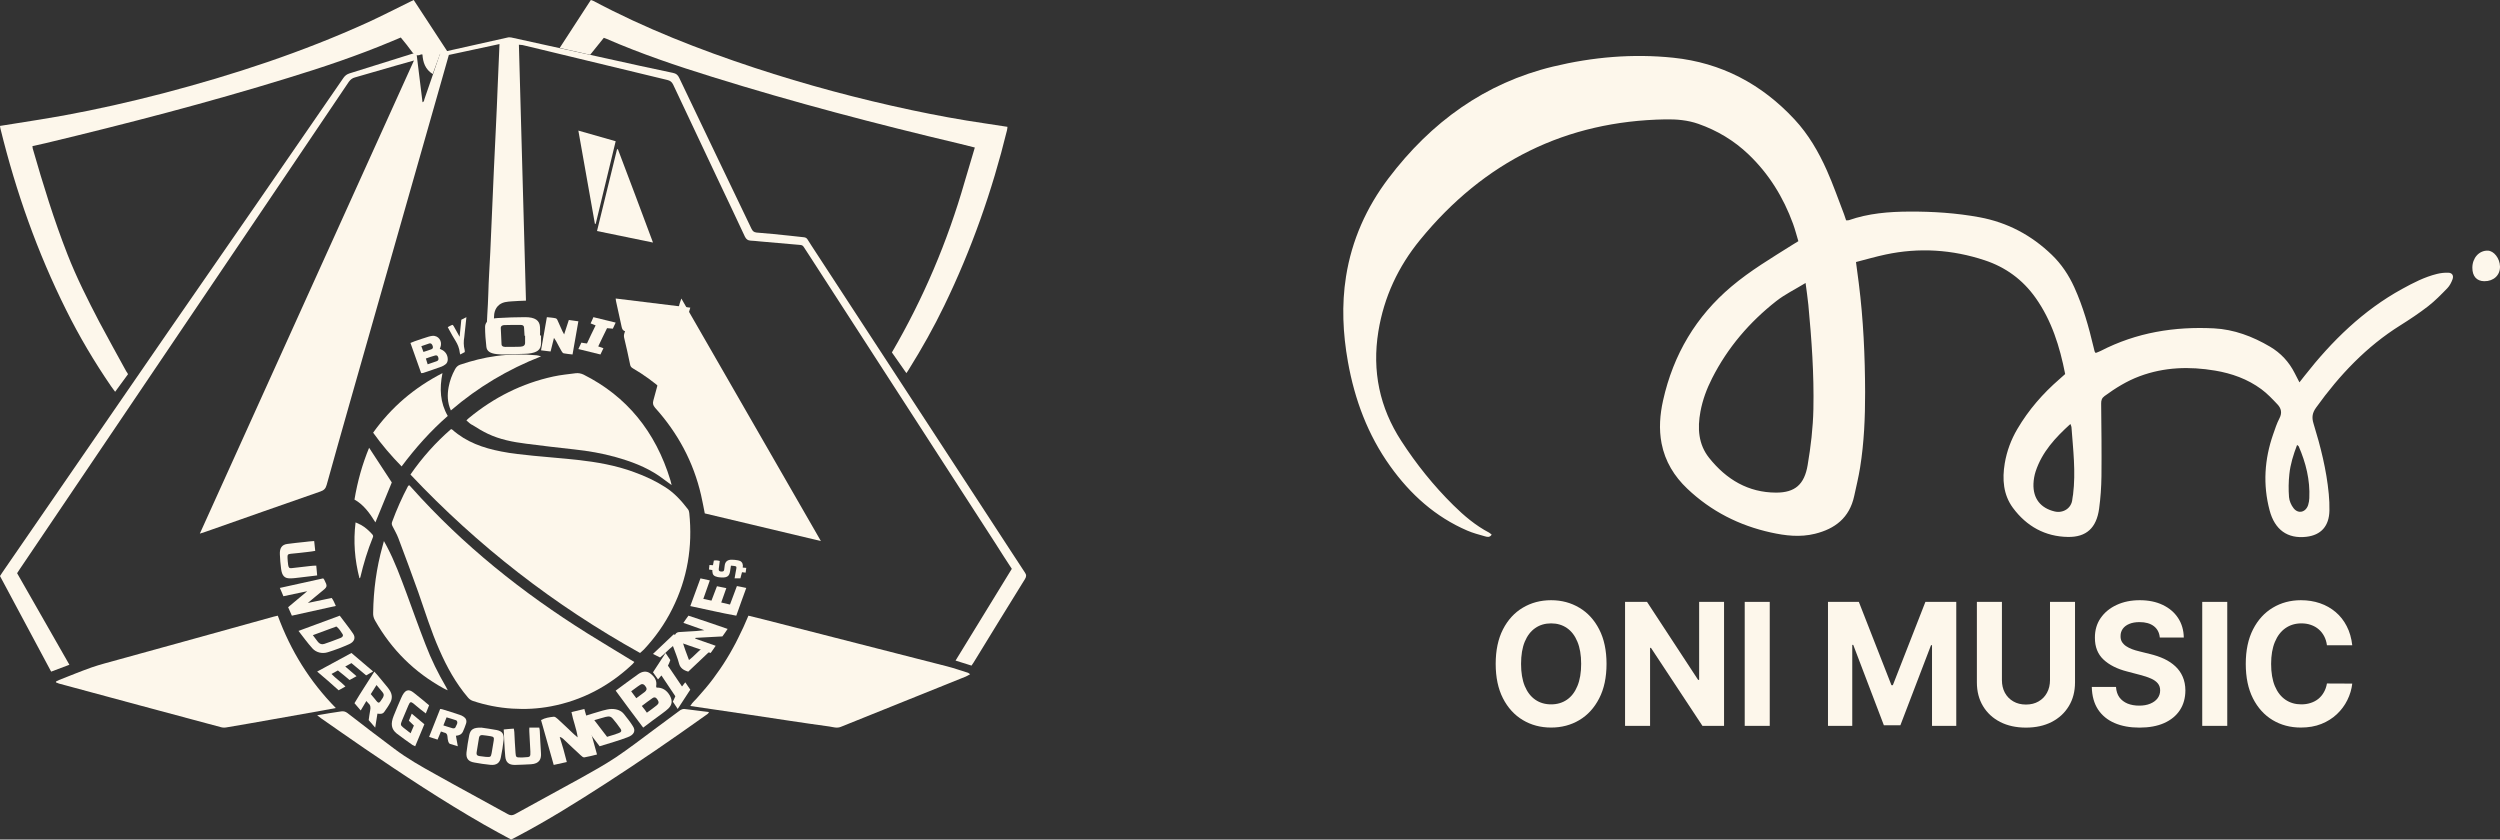 <?xml version="1.0" encoding="UTF-8"?> <svg xmlns="http://www.w3.org/2000/svg" width="134" height="45" viewBox="0 0 134 45" fill="none"><rect x="0" y="0" width="134" height="45" fill="#333333" stroke="none"/><path d="M26.491 17.904C26.358 17.922 26.235 17.949 26.085 17.967C26.076 17.221 26.156 16.493 26.173 15.755C26.191 15.009 26.244 14.263 26.279 13.517C26.314 12.78 26.341 12.034 26.376 11.297C26.411 10.559 26.438 9.813 26.473 9.076C26.508 8.339 26.543 7.593 26.579 6.856C26.614 6.11 26.649 5.364 26.676 4.617C26.711 3.88 26.737 3.143 26.773 2.361C25.847 2.559 24.957 2.748 24.058 2.945C23.916 3.449 23.775 3.943 23.634 4.438C21.995 10.191 20.355 15.953 18.715 21.707C18.31 23.136 17.904 24.565 17.508 25.995C17.455 26.192 17.358 26.282 17.173 26.345C15.119 27.055 13.073 27.784 11.019 28.503C10.931 28.53 10.843 28.557 10.711 28.602C14.546 20.124 18.363 11.701 22.189 3.242C21.836 3.341 21.519 3.431 21.201 3.521C20.478 3.727 19.756 3.943 19.024 4.15C18.883 4.186 18.786 4.267 18.698 4.384C15.409 9.256 12.121 14.137 8.824 19.01C6.233 22.839 3.65 26.678 1.058 30.507C1.014 30.57 0.97 30.642 0.917 30.723C1.851 32.359 2.777 33.986 3.72 35.631C3.385 35.757 3.077 35.874 2.742 36C1.825 34.292 0.917 32.593 0 30.876C0.044 30.804 0.088 30.732 0.141 30.66C3.085 26.381 6.039 22.102 8.983 17.823C12.139 13.274 15.277 8.726 18.407 4.177C18.495 4.051 18.592 3.979 18.733 3.934C19.852 3.584 20.972 3.233 22.092 2.882C22.162 2.864 22.233 2.846 22.321 2.828C22.427 3.718 22.541 4.59 22.647 5.48C22.735 5.453 22.735 5.364 22.753 5.301C23.017 4.536 23.282 3.781 23.537 3.017C23.581 2.873 23.652 2.801 23.802 2.774C24.939 2.523 26.076 2.262 27.213 2.01C27.275 1.992 27.346 2.001 27.407 2.01C29.126 2.388 30.845 2.766 32.556 3.143C33.728 3.404 34.901 3.664 36.073 3.907C36.249 3.943 36.337 4.024 36.408 4.177C37.096 5.624 37.792 7.063 38.48 8.51C39.079 9.759 39.678 11.009 40.278 12.258C40.34 12.384 40.401 12.447 40.551 12.465C41.151 12.51 41.75 12.573 42.35 12.636C42.596 12.663 42.843 12.69 43.09 12.717C43.178 12.726 43.24 12.762 43.284 12.834C43.355 12.951 43.434 13.077 43.513 13.193C46.819 18.255 50.125 23.325 53.431 28.386C53.933 29.15 54.427 29.923 54.929 30.678C55.017 30.804 55.026 30.894 54.938 31.038C54.013 32.521 53.105 34.013 52.188 35.506C52.152 35.559 52.117 35.614 52.073 35.676C51.791 35.587 51.526 35.506 51.218 35.407C52.232 33.753 53.228 32.126 54.233 30.489C53.933 30.031 53.642 29.581 53.36 29.132C50.028 23.981 46.696 18.83 43.363 13.67C43.266 13.526 43.178 13.382 43.081 13.238C43.037 13.166 42.984 13.139 42.905 13.13C42.191 13.068 41.477 13.005 40.754 12.942C40.578 12.924 40.401 12.906 40.225 12.897C40.084 12.888 39.996 12.825 39.925 12.681C39.432 11.62 38.929 10.569 38.427 9.508C37.642 7.854 36.858 6.191 36.082 4.536C36.011 4.384 35.914 4.321 35.764 4.285C33.49 3.736 31.216 3.188 28.95 2.64C28.633 2.568 28.324 2.487 28.007 2.415C27.954 2.406 27.892 2.406 27.813 2.397C27.936 6.973 28.06 11.53 28.192 16.115C27.927 16.124 27.689 16.133 27.451 16.151C27.319 16.16 27.187 16.169 27.064 16.196C26.746 16.268 26.543 16.493 26.491 16.825C26.473 16.942 26.482 17.059 26.473 17.185C26.491 17.41 26.491 17.643 26.491 17.904Z" fill="#FDF7EB"></path><path d="M34.308 35C29.707 32.441 25.61 29.265 22 25.435C22.628 24.526 23.354 23.715 24.177 23C24.212 23.009 24.23 23.018 24.239 23.026C24.991 23.697 25.902 24.015 26.867 24.2C27.433 24.315 28.017 24.368 28.592 24.429C29.371 24.509 30.158 24.562 30.946 24.65C31.981 24.765 32.999 24.941 33.981 25.303C34.574 25.515 35.14 25.779 35.662 26.115C36.149 26.424 36.529 26.847 36.874 27.297C36.919 27.35 36.936 27.429 36.945 27.5C37.131 29.3 36.848 31.012 36.034 32.635C35.636 33.438 35.122 34.162 34.512 34.815C34.441 34.877 34.379 34.929 34.308 35Z" fill="#FDF7EB"></path><path d="M21.922 26C21.973 26.046 22.016 26.083 22.051 26.129C24.83 29.244 28.021 31.779 31.478 33.944C32.25 34.424 33.031 34.894 33.803 35.364C33.863 35.401 33.923 35.437 34 35.483C33.957 35.529 33.931 35.576 33.897 35.603C32.636 36.792 31.178 37.548 29.522 37.861C28.836 37.99 28.15 38.027 27.455 37.981C26.734 37.935 26.022 37.797 25.336 37.566C25.233 37.529 25.147 37.465 25.079 37.382C24.435 36.626 23.955 35.76 23.552 34.838C23.106 33.834 22.78 32.774 22.419 31.742C22.076 30.774 21.716 29.816 21.356 28.857C21.27 28.627 21.15 28.424 21.038 28.203C20.995 28.12 20.987 28.055 21.021 27.963C21.261 27.309 21.544 26.673 21.87 26.055C21.879 26.055 21.905 26.037 21.922 26Z" fill="#FDF7EB"></path><path d="M6.862 20.056C6.641 20.359 6.41 20.671 6.171 21C6.082 20.887 6.02 20.792 5.949 20.697C5.054 19.389 4.247 18.029 3.546 16.616C2.004 13.524 0.86 10.292 0.035 6.939C0.018 6.879 0.009 6.818 0 6.749C0.328 6.697 0.629 6.653 0.931 6.601C1.755 6.472 2.571 6.342 3.396 6.194C5.195 5.865 6.986 5.458 8.751 4.999C12.519 4.011 16.207 2.798 19.744 1.187C20.498 0.84 21.234 0.459 21.979 0.095C22.041 0.061 22.112 0.035 22.174 0C22.785 0.936 23.388 1.854 24 2.79C23.858 2.824 23.725 2.859 23.583 2.902C23.459 3.249 23.326 3.604 23.193 3.968C22.794 3.717 22.67 3.344 22.643 2.92C22.599 2.92 22.581 2.911 22.564 2.92C22.342 3.024 22.2 2.946 22.067 2.755C21.89 2.504 21.686 2.261 21.482 2.01C21.305 2.088 21.136 2.157 20.968 2.226C19.168 2.98 17.315 3.604 15.444 4.176C11.153 5.501 6.809 6.627 2.438 7.676C2.208 7.728 1.977 7.78 1.738 7.832C1.747 7.884 1.747 7.927 1.755 7.962C2.305 9.876 2.89 11.782 3.617 13.636C4.105 14.884 4.708 16.079 5.328 17.266C5.798 18.15 6.286 19.025 6.765 19.9C6.809 19.952 6.827 19.995 6.862 20.056Z" fill="#FDF7EB"></path><path d="M48.582 20C48.315 19.616 48.074 19.266 47.806 18.89C49.493 15.998 50.787 12.949 51.706 9.742C51.885 9.139 52.063 8.528 52.251 7.907C51.974 7.837 51.706 7.776 51.447 7.706C46.985 6.649 42.558 5.487 38.184 4.124C36.266 3.53 34.355 2.883 32.508 2.08C32.463 2.062 32.428 2.053 32.365 2.027C32.124 2.324 31.883 2.621 31.633 2.936C31.098 2.813 30.562 2.691 30 2.569C30.562 1.704 31.107 0.856 31.669 0C31.714 0.017 31.767 0.026 31.812 0.052C34.57 1.52 37.479 2.656 40.443 3.635C43.2 4.543 46.003 5.295 48.841 5.898C50.153 6.177 51.474 6.422 52.795 6.614C53.188 6.675 53.581 6.737 54 6.798C53.991 6.868 53.991 6.929 53.973 6.99C53.179 10.232 52.072 13.377 50.608 16.391C50.046 17.553 49.412 18.681 48.725 19.782C48.69 19.852 48.645 19.904 48.582 20Z" fill="#FDF7EB"></path><path d="M18 37.95C17.718 38.005 17.487 38.05 17.265 38.087C16.342 38.25 15.419 38.414 14.496 38.578C13.709 38.714 12.932 38.86 12.145 38.987C12.051 39.005 11.94 39.005 11.846 38.978C8.949 38.205 6.06 37.422 3.162 36.64C3.103 36.621 3.051 36.594 3 36.576C3 36.558 3 36.549 3 36.531C3.051 36.503 3.111 36.476 3.162 36.449C3.744 36.221 4.316 35.985 4.906 35.775C5.376 35.611 5.863 35.493 6.342 35.357C9.111 34.592 11.889 33.828 14.658 33.055C14.726 33.036 14.795 33.018 14.889 33C15.581 34.883 16.598 36.521 18 37.95Z" fill="#FDF7EB"></path><path d="M52 36.138C51.899 36.195 51.834 36.234 51.77 36.262C49.538 37.162 47.298 38.061 45.067 38.96C44.855 39.046 44.652 38.97 44.459 38.941C43.73 38.846 43.002 38.731 42.273 38.626C41.573 38.52 40.881 38.415 40.181 38.31C39.6 38.224 39.01 38.138 38.429 38.051C37.959 37.984 37.489 37.908 37 37.841C37.111 37.64 37.286 37.516 37.415 37.353C37.553 37.19 37.691 37.037 37.83 36.875C37.968 36.712 38.097 36.549 38.226 36.377C38.355 36.205 38.475 36.033 38.595 35.861C38.715 35.679 38.844 35.497 38.955 35.306C39.065 35.124 39.176 34.942 39.277 34.751C39.379 34.569 39.48 34.378 39.572 34.186C39.664 33.995 39.757 33.804 39.849 33.612C39.932 33.421 40.015 33.22 40.116 33C40.374 33.067 40.633 33.124 40.891 33.191C44.182 34.033 47.473 34.875 50.765 35.717C51.143 35.813 51.511 35.947 51.889 36.062C51.908 36.071 51.935 36.09 52 36.138Z" fill="#FDF7EB"></path><path d="M36.52 16C39.022 20.346 41.497 24.645 44 29C41.894 28.5 39.835 28.009 37.776 27.518C37.709 27.182 37.653 26.864 37.577 26.536C37.171 24.773 36.34 23.218 35.112 21.855C34.999 21.727 34.98 21.618 35.018 21.473C35.49 19.736 35.962 17.991 36.434 16.255C36.453 16.182 36.482 16.118 36.52 16Z" fill="#FDF7EB"></path><path d="M25 22.534C25.057 22.481 25.09 22.437 25.13 22.41C26.481 21.296 27.986 20.545 29.654 20.182C30.052 20.094 30.459 20.058 30.858 20.005C31.004 19.988 31.135 20.014 31.273 20.076C33.584 21.234 35.138 23.127 35.935 25.744C35.959 25.814 35.968 25.894 36 26C35.756 25.823 35.544 25.664 35.333 25.514C34.609 25.019 33.811 24.727 32.99 24.497C32.266 24.294 31.533 24.17 30.793 24.09C29.922 23.993 29.06 23.896 28.189 23.781C27.49 23.692 26.798 23.56 26.147 23.25C25.871 23.118 25.602 22.959 25.342 22.791C25.212 22.737 25.122 22.64 25 22.534Z" fill="#FDF7EB"></path><path d="M27.398 45C26.902 44.73 26.415 44.47 25.928 44.191C23.731 42.93 21.623 41.539 19.533 40.113C18.754 39.583 17.983 39.035 17.204 38.496C17.151 38.452 17.097 38.409 17 38.339C17.257 38.296 17.461 38.261 17.664 38.226C17.877 38.191 18.089 38.165 18.293 38.13C18.417 38.113 18.515 38.139 18.621 38.217C19.453 38.861 20.277 39.496 21.119 40.122C21.818 40.652 22.589 41.087 23.359 41.513C24.644 42.235 25.946 42.93 27.23 43.644C27.363 43.713 27.46 43.713 27.593 43.644C28.78 42.983 29.976 42.348 31.162 41.687C31.791 41.339 32.42 40.983 33.014 40.591C33.713 40.122 34.377 39.609 35.059 39.104C35.529 38.757 35.998 38.409 36.468 38.061C36.521 38.026 36.601 38 36.671 38C37.105 38.052 37.548 38.113 38 38.165C37.965 38.27 37.876 38.296 37.814 38.348C36.06 39.6 34.289 40.817 32.473 41.991C30.923 42.991 29.355 43.974 27.717 44.835C27.62 44.887 27.522 44.939 27.398 45Z" fill="#FDF7EB"></path><path d="M37 16.49C36.555 18.006 36.118 19.492 35.672 21C35.622 20.97 35.58 20.948 35.546 20.918C35.05 20.48 34.513 20.086 33.924 19.744C33.832 19.692 33.79 19.633 33.773 19.536C33.672 19.053 33.571 18.578 33.454 18.102C33.42 17.976 33.462 17.872 33.504 17.753C33.37 17.716 33.344 17.62 33.319 17.516C33.218 17.055 33.118 16.594 33.017 16.134C33.008 16.097 33.008 16.067 33 16C34.336 16.163 35.656 16.32 37 16.49Z" fill="#FDF7EB"></path><path d="M20.578 29C20.649 29.127 20.693 29.2 20.737 29.291C21.163 30.099 21.473 30.952 21.792 31.806C22.129 32.723 22.457 33.649 22.812 34.557C23.113 35.347 23.486 36.101 23.911 36.828C23.938 36.873 23.956 36.918 24 37C23.894 36.955 23.831 36.927 23.77 36.891C22.218 36.038 20.994 34.83 20.108 33.268C20.028 33.132 19.992 32.995 20.001 32.841C20.019 31.624 20.179 30.435 20.507 29.263C20.524 29.191 20.542 29.118 20.578 29Z" fill="#FDF7EB"></path><path d="M35 13C33.982 12.792 33.01 12.592 32 12.383C32.36 10.908 32.721 9.45 33.073 8C33.089 8 33.104 8 33.12 8C33.747 9.642 34.365 11.3 35 13Z" fill="#FDF7EB"></path><path d="M24 22.295C23.071 23.105 22.269 24.009 21.526 25C20.968 24.429 20.46 23.838 20 23.191C20.968 21.838 22.181 20.791 23.716 20C23.55 20.829 23.589 21.581 24 22.295Z" fill="#FDF7EB"></path><path d="M31.886 11.994C31.588 10.343 31.298 8.692 31 7C31.687 7.198 32.336 7.38 33 7.57C32.641 9.055 32.282 10.525 31.931 11.994C31.908 12.002 31.901 12.002 31.886 11.994Z" fill="#FDF7EB"></path><path d="M24.167 22C23.972 21.562 23.972 21.164 24.046 20.746C24.111 20.405 24.223 20.094 24.39 19.793C24.455 19.676 24.529 19.598 24.659 19.549C25.291 19.336 25.933 19.17 26.593 19.083C27.318 18.985 28.043 18.976 28.768 19.044C28.842 19.054 28.916 19.073 29 19.102C27.234 19.793 25.626 20.746 24.167 22Z" fill="#FDF7EB"></path><path d="M19 26.778C19.165 25.786 19.424 24.877 19.784 24C20.2 24.627 20.6 25.243 21 25.859C20.71 26.559 20.427 27.269 20.122 28C19.816 27.499 19.478 27.039 19 26.778Z" fill="#FDF7EB"></path><path d="M33 37.018C33.431 36.706 33.821 36.404 34.221 36.126C34.421 35.987 34.653 35.941 34.863 36.103C35.074 36.265 35.231 36.474 35.168 36.787C35.168 36.798 35.179 36.821 35.189 36.856C35.505 36.844 35.737 36.995 35.905 37.285C36.052 37.563 36.031 37.772 35.821 37.98C35.726 38.073 35.61 38.154 35.505 38.235C35.168 38.478 34.842 38.722 34.474 39C33.979 38.34 33.495 37.702 33 37.018ZM34.673 38.2C34.863 38.061 35.031 37.946 35.2 37.806C35.316 37.714 35.326 37.633 35.252 37.517C35.168 37.378 35.084 37.343 34.968 37.424C34.779 37.551 34.6 37.691 34.4 37.841C34.505 37.969 34.589 38.073 34.673 38.2ZM34.105 37.424C34.263 37.308 34.41 37.192 34.558 37.088C34.642 37.018 34.695 36.937 34.621 36.821C34.537 36.682 34.431 36.624 34.316 36.706C34.147 36.81 34 36.937 33.831 37.053C33.926 37.181 34.01 37.297 34.105 37.424Z" fill="#FDF7EB"></path><path d="M39 33.71C38.9 33.857 38.82 33.981 38.72 34.112C38.24 34.135 37.76 34.158 37.28 34.189C37.27 34.205 37.27 34.212 37.26 34.228C37.62 34.351 37.97 34.475 38.36 34.614C38.27 34.745 38.19 34.869 38.09 35C37.39 34.761 36.71 34.521 36 34.282C36.09 34.158 36.16 34.042 36.24 33.942C36.27 33.911 36.33 33.888 36.38 33.88C36.54 33.865 36.71 33.857 36.88 33.849C37.17 33.834 37.46 33.819 37.75 33.78C37.38 33.649 37.02 33.525 36.63 33.386C36.72 33.255 36.8 33.131 36.9 33C37.61 33.232 38.29 33.463 39 33.71Z" fill="#FDF7EB"></path><path d="M30.381 40.845C30.131 40.905 29.917 40.952 29.679 41C29.452 40.191 29.226 39.393 29 38.595C29.214 38.476 29.452 38.441 29.679 38.417C29.75 38.405 29.833 38.488 29.893 38.536C30.167 38.786 30.429 39.036 30.691 39.286C30.762 39.357 30.833 39.417 30.964 39.524C30.893 39.024 30.714 38.619 30.631 38.167C30.869 38.107 31.083 38.059 31.321 38C31.548 38.821 31.774 39.607 32 40.441C31.762 40.5 31.536 40.559 31.321 40.595C31.262 40.607 31.179 40.536 31.131 40.488C30.809 40.191 30.488 39.893 30.179 39.595C30.131 39.559 30.095 39.524 30 39.5C30.143 39.941 30.262 40.369 30.381 40.845Z" fill="#FDF7EB"></path><path d="M18 32.479C17.197 32.656 16.437 32.824 15.644 33C15.57 32.84 15.507 32.689 15.444 32.546C15.782 32.261 16.12 31.983 16.468 31.689C16.035 31.782 15.634 31.866 15.19 31.958C15.127 31.807 15.074 31.672 15 31.513C15.792 31.336 16.563 31.168 17.324 31C17.356 31.034 17.366 31.05 17.377 31.067C17.567 31.445 17.567 31.445 17.197 31.739C16.975 31.916 16.764 32.101 16.5 32.319C16.954 32.218 17.356 32.135 17.778 32.05C17.873 32.176 17.926 32.311 18 32.479Z" fill="#FDF7EB"></path><path d="M30.238 17.924C30.325 17.649 30.403 17.409 30.489 17.151C30.662 17.178 30.818 17.196 31 17.222C30.896 17.827 30.792 18.404 30.688 19C30.515 18.982 30.359 18.964 30.212 18.938C30.169 18.929 30.125 18.867 30.1 18.822C29.996 18.644 29.9 18.458 29.805 18.28C29.779 18.236 29.745 18.182 29.693 18.111C29.623 18.369 29.571 18.591 29.511 18.84C29.346 18.822 29.182 18.796 29 18.778C29.104 18.173 29.208 17.596 29.312 17C29.476 17.018 29.641 17.027 29.788 17.062C29.831 17.071 29.875 17.133 29.892 17.187C29.978 17.373 30.056 17.56 30.143 17.747C30.169 17.791 30.195 17.844 30.238 17.924Z" fill="#FDF7EB"></path><path d="M25.803 39.001C26.009 39.035 26.327 39.07 26.627 39.131C26.919 39.192 27.022 39.34 26.996 39.645C26.962 39.967 26.91 40.289 26.842 40.612C26.79 40.882 26.619 41.03 26.284 40.995C26.001 40.969 25.718 40.925 25.434 40.873C25.1 40.821 24.971 40.655 25.005 40.324C25.04 40.02 25.091 39.706 25.151 39.401C25.22 39.096 25.374 38.992 25.803 39.001ZM26.035 40.568C26.301 40.586 26.31 40.577 26.353 40.359C26.387 40.141 26.43 39.915 26.464 39.697C26.49 39.532 26.464 39.488 26.301 39.462C26.155 39.436 26.009 39.419 25.855 39.401C25.752 39.392 25.692 39.445 25.675 39.541C25.632 39.802 25.589 40.063 25.546 40.333C25.529 40.455 25.572 40.507 25.692 40.525C25.821 40.542 25.958 40.559 26.035 40.568Z" fill="#FDF7EB"></path><path d="M23.633 39.209C23.593 39.3 23.562 39.369 23.539 39.437C23.515 39.498 23.484 39.566 23.453 39.643C23.305 39.597 23.164 39.551 23 39.498C23.203 38.996 23.398 38.502 23.593 38C23.648 38.008 23.687 38.008 23.726 38.023C24.031 38.114 24.328 38.213 24.632 38.312C24.702 38.335 24.78 38.365 24.843 38.411C24.976 38.494 25.03 38.624 24.983 38.776C24.937 38.928 24.874 39.072 24.812 39.217C24.741 39.361 24.616 39.422 24.437 39.437C24.468 39.62 24.499 39.795 24.538 40C24.382 39.954 24.249 39.916 24.117 39.871C24.078 39.855 24.046 39.802 24.031 39.757C24.007 39.665 23.984 39.574 23.984 39.475C23.976 39.346 23.914 39.278 23.789 39.262C23.75 39.247 23.703 39.224 23.633 39.209ZM23.765 38.882C23.937 38.935 24.093 38.989 24.257 39.034C24.32 39.049 24.398 39.042 24.421 38.966C24.46 38.859 24.554 38.768 24.491 38.646C24.484 38.624 24.453 38.608 24.429 38.601C24.273 38.547 24.109 38.502 23.937 38.449C23.875 38.601 23.828 38.73 23.765 38.882Z" fill="#FDF7EB"></path><path d="M20.23 38.25C20.188 38.493 20.153 38.725 20.111 39C19.985 38.852 19.881 38.736 19.762 38.599C19.79 38.43 19.804 38.25 19.839 38.092C19.881 37.912 19.853 37.785 19.748 37.701C19.713 37.669 19.685 37.627 19.636 37.574C19.538 37.743 19.44 37.901 19.335 38.081C19.217 37.944 19.119 37.828 19 37.69C19.342 37.109 19.706 36.57 20.062 36C20.118 36.063 20.16 36.106 20.209 36.158C20.398 36.38 20.579 36.602 20.768 36.834C20.817 36.898 20.866 36.961 20.908 37.035C21.02 37.225 21.034 37.437 20.929 37.637C20.831 37.828 20.719 37.986 20.607 38.144C20.516 38.282 20.384 38.271 20.23 38.25ZM20.181 36.718C20.076 36.887 19.978 37.046 19.873 37.204C19.957 37.31 20.034 37.394 20.104 37.479C20.314 37.754 20.314 37.711 20.509 37.416C20.516 37.405 20.516 37.405 20.523 37.394C20.586 37.268 20.586 37.215 20.509 37.109C20.405 36.993 20.3 36.866 20.181 36.718Z" fill="#FDF7EB"></path><path d="M22.575 20C22.381 19.466 22.194 18.933 22 18.382C22.089 18.348 22.162 18.314 22.235 18.288C22.478 18.202 22.721 18.124 22.964 18.047C23.028 18.03 23.093 18.012 23.158 18.004C23.498 17.961 23.733 18.288 23.603 18.623C23.595 18.64 23.587 18.658 23.571 18.692C23.603 18.709 23.628 18.727 23.652 18.735C23.862 18.821 24 19.019 24 19.26C24 19.372 23.959 19.475 23.87 19.535C23.814 19.578 23.741 19.621 23.676 19.647C23.344 19.768 23.012 19.88 22.68 19.991C22.664 20 22.623 19.991 22.575 20ZM22.923 19.527C23.093 19.466 23.247 19.415 23.401 19.363C23.482 19.337 23.522 19.277 23.498 19.183C23.474 19.079 23.425 19.028 23.328 19.053C23.158 19.097 22.996 19.157 22.826 19.217C22.858 19.329 22.891 19.424 22.923 19.527ZM22.696 18.864C22.842 18.813 22.98 18.778 23.109 18.727C23.19 18.701 23.231 18.64 23.19 18.537C23.158 18.451 23.109 18.382 23.012 18.408C22.875 18.451 22.737 18.503 22.583 18.555C22.623 18.675 22.656 18.77 22.696 18.864Z" fill="#FDF7EB"></path><path d="M16 33.817C16.759 33.539 17.474 33.27 18.211 33C18.457 33.335 18.713 33.645 18.927 33.964C19.077 34.184 18.991 34.405 18.713 34.528C18.35 34.691 17.966 34.838 17.57 34.96C17.261 35.058 16.94 34.969 16.748 34.756C16.481 34.462 16.256 34.144 16 33.817ZM16.769 34.045C16.876 34.176 16.951 34.299 17.047 34.413C17.143 34.519 17.25 34.56 17.389 34.511C17.677 34.413 17.966 34.307 18.254 34.193C18.361 34.152 18.414 34.078 18.361 33.988C18.265 33.841 18.179 33.694 18.03 33.58C17.602 33.735 17.197 33.89 16.769 34.045Z" fill="#FDF7EB"></path><path d="M32.14 40C31.753 39.486 31.376 38.996 31 38.498C31.08 38.466 31.137 38.443 31.205 38.419C31.57 38.308 31.935 38.19 32.3 38.087C32.46 38.047 32.631 38 32.79 38C33.075 38 33.303 38.095 33.44 38.269C33.611 38.482 33.782 38.696 33.919 38.917C34.09 39.17 33.987 39.391 33.634 39.518C33.166 39.7 32.665 39.834 32.14 40ZM32.539 39.494C32.756 39.423 32.95 39.376 33.132 39.304C33.303 39.249 33.338 39.178 33.258 39.059C33.132 38.877 32.995 38.696 32.847 38.522C32.745 38.403 32.653 38.379 32.46 38.427C32.254 38.474 32.072 38.545 31.855 38.601C32.095 38.909 32.311 39.194 32.539 39.494Z" fill="#FDF7EB"></path><path d="M29 17.981C29 18.132 29 18.283 29 18.424C28.986 18.745 28.804 18.896 28.327 18.953C28.173 18.972 28.033 18.962 27.878 18.972C27.612 18.981 27.346 18.991 27.079 19C26.925 19 26.771 19 26.631 18.981C26.28 18.943 26.098 18.83 26.07 18.594C26.028 18.236 26 17.877 26 17.519C26 17.236 26.252 17.066 26.673 17.047C27.164 17.019 27.654 17 28.145 17C28.678 17 28.93 17.17 28.944 17.538C28.958 17.689 28.944 17.84 28.944 17.981C28.958 17.981 28.972 17.981 29 17.981ZM28.145 18C28.131 18 28.131 18 28.117 18C28.103 17.849 28.103 17.698 28.089 17.557C28.089 17.472 28.033 17.415 27.907 17.415C27.612 17.415 27.318 17.415 27.037 17.424C26.925 17.424 26.841 17.481 26.841 17.566C26.855 17.868 26.869 18.16 26.883 18.462C26.883 18.538 26.953 18.594 27.079 18.594C27.346 18.594 27.612 18.594 27.878 18.585C28.061 18.576 28.145 18.509 28.145 18.377C28.145 18.255 28.145 18.123 28.145 18Z" fill="#FDF7EB"></path><path d="M22.746 38.819C22.569 39.232 22.416 39.61 22.254 40C22.2 39.976 22.146 39.953 22.108 39.929C21.823 39.728 21.539 39.528 21.262 39.315C20.97 39.079 20.931 38.795 21.101 38.37C21.231 38.039 21.37 37.721 21.508 37.402C21.693 36.977 21.885 36.894 22.177 37.13C22.454 37.343 22.715 37.567 23 37.803C22.939 37.957 22.885 38.087 22.823 38.24C22.715 38.158 22.616 38.075 22.515 38.004C22.392 37.91 22.269 37.791 22.146 37.697C22.016 37.602 21.977 37.614 21.893 37.803C21.77 38.087 21.654 38.358 21.539 38.642C21.462 38.831 21.47 38.878 21.6 38.984C21.731 39.091 21.862 39.185 22.008 39.303C22.062 39.173 22.123 39.043 22.185 38.89C22.093 38.795 22.008 38.724 21.916 38.63C21.97 38.5 22.016 38.394 22.07 38.252C22.293 38.441 22.508 38.618 22.746 38.819Z" fill="#FDF7EB"></path><path d="M19.268 31C19.014 30.01 18.932 29.028 19.059 28C19.171 28.053 19.261 28.091 19.351 28.136C19.582 28.265 19.777 28.446 19.949 28.635C19.994 28.688 20.016 28.733 19.986 28.801C19.702 29.496 19.485 30.214 19.313 30.947C19.313 30.962 19.298 30.97 19.268 31Z" fill="#FDF7EB"></path><path d="M39.811 30.422C39.872 30.428 39.926 30.433 40 30.439C39.986 30.526 39.98 30.607 39.966 30.694C39.899 30.688 39.845 30.682 39.771 30.671C39.744 30.78 39.717 30.89 39.684 31C39.583 31 39.488 31 39.374 31C39.394 30.884 39.414 30.786 39.428 30.688C39.441 30.619 39.455 30.543 39.468 30.474C39.481 30.364 39.475 30.353 39.347 30.335C39.3 30.329 39.246 30.324 39.178 30.318C39.158 30.428 39.145 30.532 39.131 30.63C39.091 30.873 38.983 30.959 38.7 30.954C38.62 30.954 38.545 30.942 38.471 30.931C38.263 30.884 38.195 30.815 38.182 30.63C38.182 30.607 38.182 30.584 38.182 30.555C38.121 30.543 38.067 30.538 38 30.526C38.007 30.445 38.02 30.364 38.027 30.283C38.094 30.289 38.148 30.289 38.215 30.295C38.229 30.214 38.249 30.133 38.263 30.046C38.364 30.029 38.465 30.035 38.579 30.069C38.559 30.214 38.539 30.353 38.525 30.497C38.512 30.595 38.566 30.636 38.68 30.636C38.761 30.636 38.808 30.607 38.815 30.538C38.828 30.451 38.835 30.364 38.849 30.277C38.882 30.098 39.003 30 39.212 30C39.327 30 39.448 30.012 39.562 30.035C39.724 30.064 39.805 30.156 39.818 30.301C39.818 30.341 39.811 30.376 39.811 30.422Z" fill="#FDF7EB"></path><path d="M17 30.843C16.687 30.883 16.398 30.912 16.101 30.951C15.924 30.97 15.74 31 15.563 31C15.25 31.009 15.114 30.863 15.066 30.483C15.033 30.229 15.009 29.966 15.001 29.712C14.985 29.371 15.114 29.195 15.395 29.156C15.708 29.107 16.021 29.088 16.334 29.049C16.494 29.029 16.663 29.01 16.84 29C16.855 29.185 16.872 29.341 16.896 29.527C16.759 29.546 16.631 29.576 16.494 29.585C16.189 29.624 15.884 29.654 15.579 29.683C15.427 29.702 15.403 29.732 15.411 29.907C15.419 30.024 15.427 30.151 15.443 30.268C15.467 30.424 15.499 30.463 15.627 30.453C15.964 30.414 16.302 30.375 16.647 30.336C16.743 30.326 16.84 30.317 16.952 30.317C16.968 30.492 16.984 30.648 17 30.843Z" fill="#FDF7EB"></path><path d="M28.373 39C28.566 39 28.73 39 28.904 39C28.914 39.054 28.932 39.109 28.932 39.173C28.95 39.564 28.969 39.955 28.996 40.355C29.023 40.682 28.914 40.936 28.465 40.964C28.172 40.973 27.888 41 27.595 41C27.275 41 27.11 40.864 27.082 40.545C27.037 40.073 27.027 39.6 27 39.1C27.183 39.082 27.357 39.064 27.54 39.054C27.549 39.127 27.568 39.191 27.568 39.245C27.586 39.618 27.604 39.982 27.632 40.355C27.65 40.591 27.668 40.6 27.907 40.6C27.98 40.6 28.062 40.6 28.135 40.591C28.419 40.582 28.438 40.564 28.428 40.291C28.41 39.946 28.392 39.6 28.373 39.245C28.364 39.164 28.373 39.091 28.373 39Z" fill="#FDF7EB"></path><path d="M37 32.486C37.185 31.973 37.36 31.495 37.545 31C37.72 31.037 37.873 31.073 38.047 31.11C37.927 31.45 37.818 31.771 37.698 32.101C37.851 32.138 37.982 32.156 38.135 32.193C38.233 31.936 38.32 31.697 38.429 31.422C38.593 31.459 38.756 31.486 38.931 31.523C38.833 31.789 38.756 32.028 38.658 32.294C38.811 32.33 38.953 32.367 39.127 32.404C39.258 32.073 39.367 31.752 39.498 31.413C39.662 31.44 39.815 31.477 40 31.514C39.815 32.009 39.651 32.486 39.465 33C38.636 32.853 37.84 32.66 37 32.486Z" fill="#FDF7EB"></path><path d="M17 35.996C17.636 35.657 18.232 35.332 18.838 35C19.232 35.332 19.606 35.649 20 35.989C19.869 36.064 19.758 36.124 19.626 36.2C19.354 35.974 19.101 35.762 18.838 35.543C18.727 35.604 18.626 35.657 18.505 35.724C18.707 35.898 18.899 36.064 19.111 36.245C18.99 36.313 18.879 36.374 18.737 36.449C18.535 36.276 18.333 36.109 18.111 35.936C18 35.996 17.899 36.049 17.768 36.124C18 36.366 18.283 36.555 18.515 36.796C18.394 36.864 18.283 36.925 18.151 37C17.778 36.66 17.404 36.336 17 35.996Z" fill="#FDF7EB"></path><path d="M35.38 35.241C35.26 35.18 35.14 35.119 35 35.05C35.38 34.69 35.75 34.345 36.11 34C36.37 34.077 36.54 34.184 36.59 34.406C36.68 34.72 36.8 35.035 36.93 35.379C37.19 35.18 37.37 34.958 37.62 34.759C37.74 34.82 37.86 34.881 38 34.95C37.62 35.31 37.25 35.655 36.89 36C36.62 35.923 36.46 35.793 36.4 35.578C36.32 35.264 36.19 34.965 36.07 34.628C35.81 34.828 35.63 35.05 35.38 35.241Z" fill="#FDF7EB"></path><path d="M24.635 18.052C24.667 17.715 24.699 17.431 24.726 17.138C24.817 17.095 24.899 17.052 25 17C24.963 17.336 24.931 17.629 24.899 17.931C24.895 17.974 24.89 18.017 24.886 18.06C24.845 18.293 24.845 18.526 24.904 18.75C24.913 18.776 24.909 18.819 24.913 18.871C24.831 18.914 24.753 18.957 24.671 19C24.662 18.965 24.648 18.948 24.648 18.922C24.616 18.647 24.53 18.457 24.42 18.276C24.297 18.086 24.183 17.871 24.069 17.664C24.05 17.629 24.032 17.595 24 17.535C24.087 17.491 24.16 17.44 24.237 17.414C24.265 17.405 24.301 17.448 24.324 17.491C24.42 17.664 24.516 17.845 24.635 18.052Z" fill="#FDF7EB"></path><path d="M35.802 35.681C36.056 36.061 36.309 36.428 36.556 36.795C36.619 36.716 36.667 36.651 36.73 36.572C36.818 36.703 36.897 36.821 37 36.965C36.778 37.306 36.556 37.646 36.325 38C36.238 37.869 36.159 37.751 36.063 37.607C36.111 37.515 36.151 37.437 36.198 37.319C35.952 36.952 35.706 36.585 35.452 36.205C35.397 36.271 35.341 36.336 35.27 36.415C35.191 36.297 35.103 36.179 35 36.035C35.23 35.681 35.444 35.354 35.675 35C35.762 35.131 35.841 35.249 35.929 35.38C35.897 35.485 35.857 35.563 35.802 35.681Z" fill="#FDF7EB"></path><path d="M32.065 18.568C32.172 18.604 32.237 18.63 32.344 18.665C32.29 18.771 32.237 18.877 32.183 19C31.785 18.903 31.409 18.806 31 18.709C31.054 18.586 31.108 18.48 31.161 18.366C31.269 18.383 31.355 18.401 31.462 18.41C31.613 18.084 31.763 17.767 31.925 17.441C31.828 17.405 31.753 17.37 31.656 17.335C31.71 17.229 31.753 17.123 31.806 17C32.204 17.097 32.591 17.194 33 17.291C32.946 17.414 32.892 17.511 32.849 17.617C32.742 17.608 32.656 17.599 32.538 17.59C32.376 17.925 32.215 18.242 32.065 18.568Z" fill="#FDF7EB"></path><path d="M86.11 35.584C86.11 36.308 85.979 36.925 85.716 37.433C85.456 37.941 85.101 38.33 84.651 38.598C84.203 38.864 83.699 38.997 83.139 38.997C82.576 38.997 82.07 38.863 81.622 38.594C81.174 38.326 80.82 37.938 80.559 37.43C80.299 36.922 80.169 36.306 80.169 35.584C80.169 34.859 80.299 34.243 80.559 33.734C80.82 33.226 81.174 32.839 81.622 32.573C82.07 32.305 82.576 32.171 83.139 32.171C83.699 32.171 84.203 32.305 84.651 32.573C85.101 32.839 85.456 33.226 85.716 33.734C85.979 34.243 86.11 34.859 86.11 35.584ZM84.75 35.584C84.75 35.114 84.683 34.718 84.549 34.396C84.417 34.074 84.23 33.83 83.988 33.663C83.746 33.496 83.464 33.413 83.139 33.413C82.815 33.413 82.532 33.496 82.291 33.663C82.049 33.83 81.861 34.074 81.727 34.396C81.595 34.718 81.529 35.114 81.529 35.584C81.529 36.053 81.595 36.449 81.727 36.771C81.861 37.093 82.049 37.338 82.291 37.504C82.532 37.671 82.815 37.754 83.139 37.754C83.464 37.754 83.746 37.671 83.988 37.504C84.23 37.338 84.417 37.093 84.549 36.771C84.683 36.449 84.75 36.053 84.75 35.584Z" fill="#FDF7EB"></path><path d="M92.409 32.261V38.906H91.251L88.491 34.724H88.444V38.906H87.103V32.261H88.28L91.018 36.44H91.074V32.261H92.409Z" fill="#FDF7EB"></path><path d="M94.858 32.261V38.906H93.517V32.261H94.858Z" fill="#FDF7EB"></path><path d="M97.98 32.261H99.634L101.381 36.726H101.456L103.202 32.261H104.856V38.906H103.556V34.581H103.503L101.861 38.873H100.975L99.334 34.565H99.281V38.906H97.98V32.261Z" fill="#FDF7EB"></path><path d="M109.88 32.261H111.221V36.577C111.221 37.061 111.11 37.485 110.889 37.848C110.67 38.212 110.364 38.495 109.969 38.698C109.575 38.899 109.116 39 108.591 39C108.065 39 107.604 38.899 107.21 38.698C106.815 38.495 106.509 38.212 106.29 37.848C106.071 37.485 105.961 37.061 105.961 36.577V32.261H107.303V36.456C107.303 36.709 107.355 36.934 107.461 37.131C107.568 37.328 107.719 37.483 107.913 37.595C108.107 37.708 108.333 37.764 108.591 37.764C108.851 37.764 109.077 37.708 109.269 37.595C109.464 37.483 109.613 37.328 109.719 37.131C109.826 36.934 109.88 36.709 109.88 36.456V32.261Z" fill="#FDF7EB"></path><path d="M115.765 34.172C115.741 33.911 115.634 33.707 115.446 33.562C115.258 33.418 115.003 33.345 114.681 33.345C114.462 33.345 114.278 33.377 114.127 33.442C113.976 33.505 113.86 33.593 113.78 33.705C113.701 33.818 113.662 33.945 113.662 34.088C113.658 34.207 113.682 34.311 113.733 34.4C113.787 34.488 113.86 34.565 113.953 34.63C114.046 34.693 114.154 34.748 114.275 34.795C114.397 34.841 114.527 34.88 114.666 34.912L115.236 35.055C115.512 35.12 115.766 35.206 115.998 35.314C116.229 35.423 116.429 35.556 116.598 35.714C116.768 35.871 116.899 36.057 116.992 36.272C117.087 36.486 117.135 36.731 117.137 37.008C117.135 37.415 117.036 37.767 116.84 38.066C116.646 38.362 116.365 38.592 115.998 38.757C115.632 38.919 115.191 39 114.675 39C114.163 39 113.717 38.918 113.337 38.753C112.959 38.589 112.664 38.346 112.451 38.023C112.241 37.699 112.13 37.298 112.12 36.82H113.418C113.432 37.043 113.493 37.229 113.6 37.378C113.71 37.525 113.855 37.636 114.037 37.712C114.221 37.785 114.428 37.822 114.66 37.822C114.887 37.822 115.084 37.788 115.251 37.718C115.42 37.649 115.552 37.553 115.645 37.43C115.737 37.306 115.784 37.165 115.784 37.005C115.784 36.855 115.742 36.73 115.657 36.628C115.574 36.527 115.452 36.44 115.291 36.369C115.132 36.297 114.937 36.233 114.706 36.174L114.015 35.992C113.481 35.856 113.058 35.643 112.748 35.353C112.439 35.063 112.285 34.673 112.287 34.182C112.285 33.78 112.387 33.428 112.594 33.128C112.802 32.827 113.088 32.592 113.452 32.424C113.815 32.255 114.228 32.171 114.691 32.171C115.161 32.171 115.572 32.255 115.923 32.424C116.276 32.592 116.551 32.827 116.747 33.128C116.943 33.428 117.045 33.777 117.051 34.172H115.765Z" fill="#FDF7EB"></path><path d="M119.381 32.261V38.906H118.04V32.261H119.381Z" fill="#FDF7EB"></path><path d="M126.081 34.588H124.724C124.7 34.404 124.649 34.24 124.573 34.098C124.496 33.953 124.398 33.83 124.278 33.728C124.159 33.626 124.02 33.548 123.863 33.494C123.708 33.44 123.54 33.413 123.358 33.413C123.03 33.413 122.744 33.499 122.5 33.669C122.257 33.838 122.068 34.085 121.934 34.409C121.799 34.731 121.732 35.123 121.732 35.584C121.732 36.057 121.799 36.455 121.934 36.778C122.07 37.1 122.26 37.343 122.504 37.508C122.747 37.672 123.029 37.754 123.349 37.754C123.529 37.754 123.695 37.729 123.848 37.679C124.003 37.63 124.14 37.557 124.26 37.462C124.38 37.365 124.479 37.247 124.557 37.108C124.638 36.97 124.693 36.812 124.724 36.635L126.081 36.641C126.046 36.946 125.958 37.24 125.818 37.524C125.679 37.805 125.493 38.057 125.257 38.28C125.024 38.5 124.745 38.676 124.421 38.805C124.099 38.933 123.734 38.997 123.327 38.997C122.762 38.997 122.256 38.863 121.81 38.594C121.366 38.326 121.015 37.938 120.757 37.43C120.501 36.922 120.373 36.306 120.373 35.584C120.373 34.859 120.503 34.243 120.763 33.734C121.023 33.226 121.376 32.839 121.822 32.573C122.268 32.305 122.77 32.171 123.327 32.171C123.695 32.171 124.036 32.225 124.35 32.333C124.666 32.441 124.945 32.599 125.189 32.806C125.433 33.012 125.631 33.264 125.784 33.562C125.939 33.861 126.038 34.203 126.081 34.588Z" fill="#FDF7EB"></path><path d="M79.954 28.656C79.849 28.823 79.707 28.779 79.593 28.747C79.272 28.656 78.947 28.57 78.641 28.438C76.945 27.707 75.602 26.507 74.512 24.982C73.319 23.315 72.612 21.43 72.249 19.394C71.978 17.877 71.905 16.351 72.146 14.825C72.455 12.867 73.244 11.118 74.413 9.571C76.708 6.536 79.608 4.445 83.244 3.568C85.367 3.056 87.522 2.868 89.695 3.095C92.246 3.362 94.411 4.486 96.194 6.409C96.931 7.203 97.477 8.141 97.921 9.137C98.262 9.902 98.538 10.699 98.841 11.483C98.881 11.585 98.911 11.691 98.951 11.809C99.008 11.807 99.056 11.816 99.098 11.802C100.15 11.434 101.24 11.346 102.337 11.341C103.599 11.335 104.855 11.415 106.102 11.645C107.584 11.919 108.875 12.595 109.977 13.659C110.489 14.152 110.884 14.74 111.184 15.402C111.65 16.431 111.957 17.515 112.217 18.616C112.234 18.688 112.25 18.762 112.27 18.833C112.276 18.855 112.296 18.873 112.328 18.92C112.414 18.885 112.512 18.853 112.602 18.807C114.518 17.818 116.562 17.493 118.669 17.6C119.734 17.655 120.737 18.029 121.672 18.581C122.248 18.921 122.69 19.393 122.998 20.004C123.075 20.156 123.154 20.307 123.25 20.494C123.352 20.363 123.433 20.259 123.515 20.155C124.991 18.27 126.669 16.632 128.75 15.49C129.35 15.16 129.958 14.845 130.624 14.682C130.819 14.634 131.024 14.611 131.224 14.617C131.435 14.622 131.53 14.768 131.455 14.973C131.392 15.144 131.301 15.319 131.179 15.446C130.849 15.786 130.516 16.128 130.145 16.416C129.669 16.785 129.165 17.12 128.655 17.44C126.847 18.57 125.4 20.098 124.144 21.846C123.945 22.122 123.9 22.362 124.003 22.696C124.382 23.93 124.7 25.18 124.822 26.475C124.85 26.772 124.863 27.072 124.857 27.37C124.841 28.199 124.407 28.684 123.615 28.773C122.609 28.887 121.926 28.394 121.651 27.356C121.286 25.978 121.375 24.621 121.839 23.285C121.941 22.993 122.036 22.694 122.178 22.423C122.331 22.13 122.272 21.887 122.076 21.679C121.802 21.389 121.524 21.092 121.206 20.859C120.464 20.313 119.619 20.014 118.729 19.864C117.359 19.633 116.003 19.674 114.681 20.167C114.003 20.42 113.391 20.799 112.804 21.229C112.659 21.335 112.619 21.455 112.622 21.635C112.636 22.93 112.651 24.224 112.638 25.519C112.631 26.102 112.591 26.69 112.512 27.267C112.371 28.295 111.83 28.795 110.845 28.78C109.63 28.762 108.63 28.219 107.892 27.22C107.375 26.519 107.312 25.686 107.455 24.832C107.566 24.175 107.795 23.564 108.129 22.996C108.733 21.967 109.501 21.09 110.387 20.321C110.487 20.234 110.584 20.146 110.693 20.049C110.405 18.575 109.969 17.179 109.106 15.962C108.408 14.979 107.492 14.319 106.381 13.951C104.634 13.373 102.858 13.26 101.061 13.644C100.541 13.755 100.027 13.904 99.481 14.045C99.536 14.457 99.587 14.823 99.632 15.19C99.877 17.131 99.965 19.081 99.97 21.038C99.972 22.386 99.915 23.727 99.702 25.056C99.62 25.57 99.495 26.077 99.385 26.587C99.13 27.766 98.346 28.347 97.284 28.61C96.489 28.807 95.7 28.715 94.915 28.541C93.228 28.167 91.722 27.412 90.44 26.195C89.744 25.535 89.249 24.739 89.06 23.764C88.911 22.995 88.972 22.225 89.14 21.467C89.692 18.991 90.914 16.952 92.807 15.356C93.821 14.501 94.95 13.831 96.06 13.131C96.16 13.069 96.262 13.007 96.392 12.927C96.295 12.607 96.216 12.295 96.107 11.996C95.586 10.566 94.808 9.314 93.724 8.278C92.94 7.528 92.035 6.991 91.03 6.638C90.459 6.438 89.866 6.388 89.269 6.398C83.955 6.489 79.558 8.639 76.107 12.869C74.951 14.285 74.181 15.911 73.88 17.766C73.535 19.896 73.952 21.853 75.106 23.63C75.916 24.88 76.842 26.034 77.893 27.072C78.474 27.647 79.093 28.17 79.813 28.547C79.861 28.573 79.903 28.616 79.954 28.656ZM96.779 15.168C96.198 15.522 95.663 15.78 95.202 16.143C93.779 17.263 92.604 18.623 91.765 20.282C91.479 20.845 91.259 21.436 91.143 22.064C90.978 22.956 91.03 23.816 91.609 24.542C92.538 25.707 93.711 26.399 95.191 26.404C96.208 26.408 96.714 25.973 96.89 24.929C97.058 23.937 97.177 22.938 97.198 21.926C97.236 20.054 97.103 18.194 96.927 16.334C96.892 15.979 96.838 15.627 96.779 15.168ZM110.974 22.725C110.162 23.462 109.456 24.222 109.11 25.27C109.042 25.479 109.003 25.707 108.994 25.927C108.964 26.73 109.386 27.238 110.128 27.414C110.586 27.523 111.037 27.241 111.077 26.76C111.084 26.674 111.107 26.589 111.117 26.502C111.266 25.294 111.119 24.092 111.03 22.889C111.029 22.855 111.008 22.822 110.974 22.725ZM123.123 23.85C122.923 24.375 122.764 24.885 122.709 25.417C122.666 25.821 122.659 26.236 122.691 26.641C122.708 26.849 122.808 27.08 122.938 27.243C123.19 27.562 123.591 27.46 123.717 27.067C123.754 26.95 123.773 26.825 123.779 26.702C123.825 25.722 123.593 24.805 123.21 23.922C123.201 23.902 123.173 23.891 123.123 23.85Z" fill="#FDF7EB"></path><path d="M132.518 14.355C132.517 13.827 132.878 13.423 133.342 13.434C133.674 13.442 133.988 13.846 134 14.28C134.012 14.748 133.659 15.079 133.157 15.073C132.751 15.069 132.519 14.807 132.518 14.355Z" fill="#FDF7EB"></path></svg> 